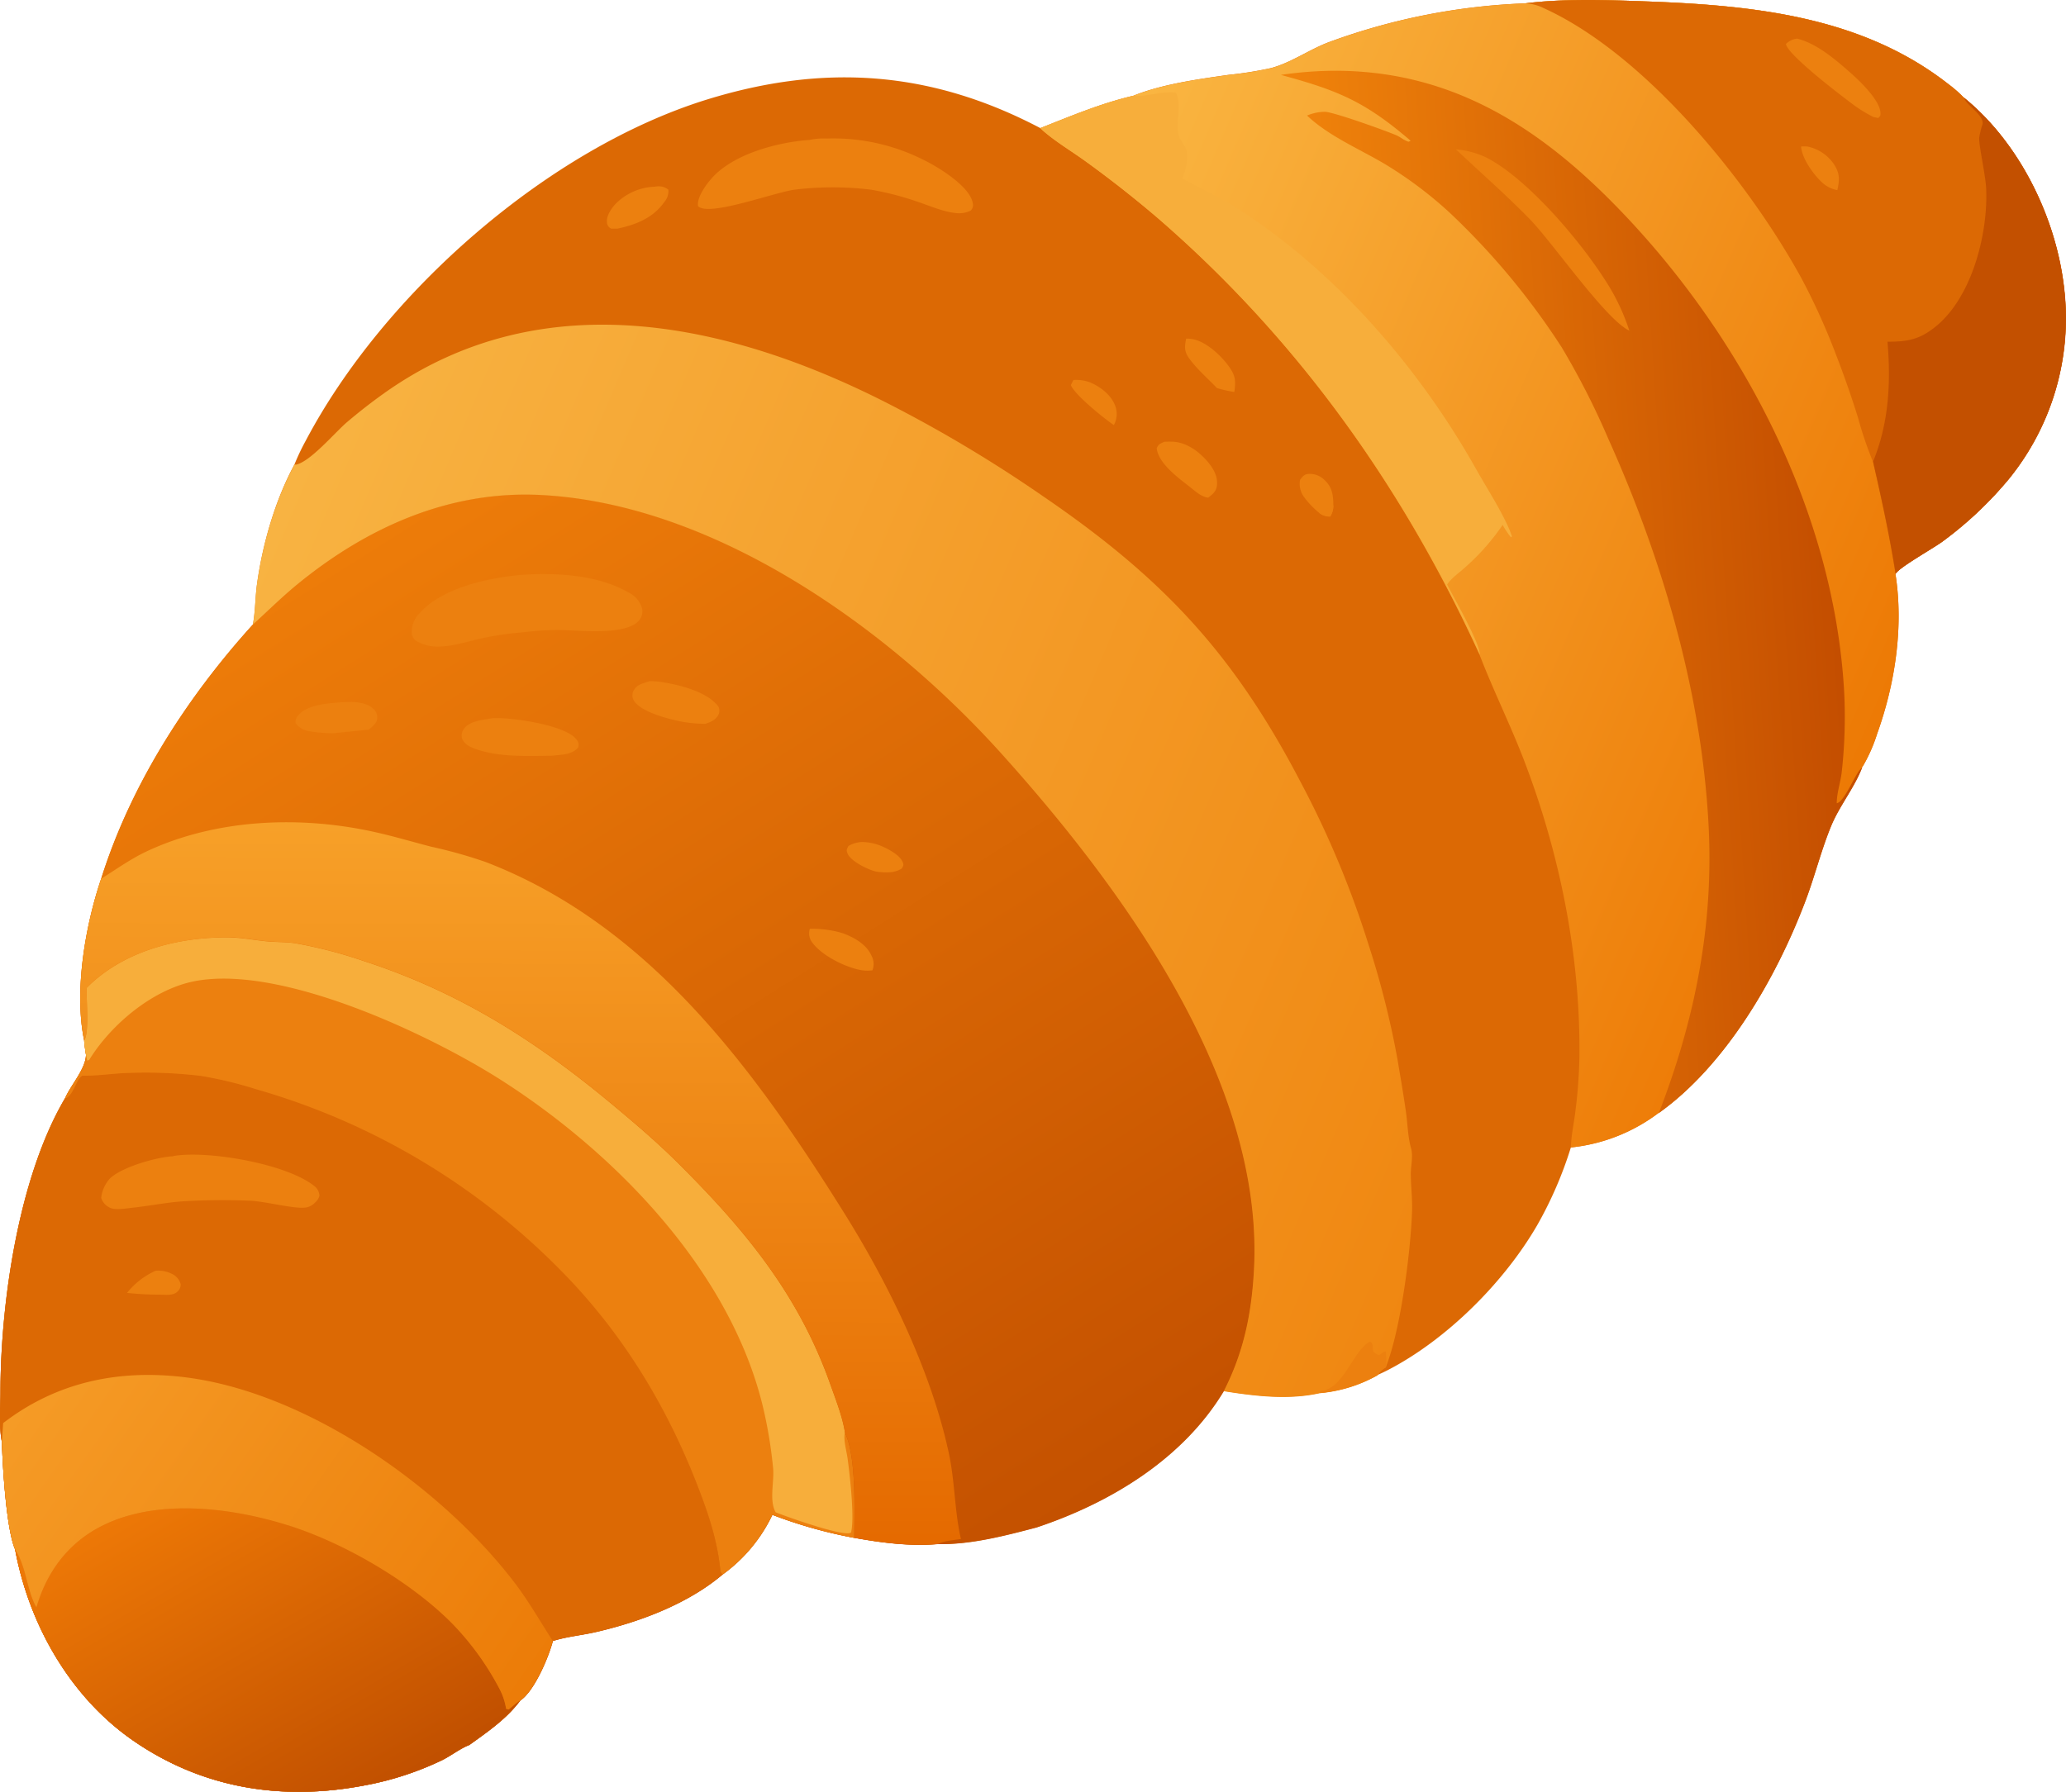 <svg id="b1e85424-3495-464c-bf78-af3e94aab79c" data-name="圖層 1" xmlns="http://www.w3.org/2000/svg" xmlns:xlink="http://www.w3.org/1999/xlink" width="498" height="432.02" viewBox="0 0 498 432.02">
  <defs>
    <linearGradient id="b79b8af9-9184-4257-8113-1bdda4252138" data-name="未命名漸層 8" x1="201.72" y1="38.48" x2="46.93" y2="283.67" gradientTransform="matrix(1, 0, 0, -1, 0, 446)" gradientUnits="userSpaceOnUse">
      <stop offset="0" stop-color="#c45100"/>
      <stop offset="1" stop-color="#ed7c09"/>
    </linearGradient>
    <linearGradient id="f625761a-049d-45b7-b4b6-08648265f65f" data-name="未命名漸層 2" x1="87.63" y1="5.5" x2="43.31" y2="82.06" gradientTransform="matrix(1, 0, 0, -1, 0, 446)" gradientUnits="userSpaceOnUse">
      <stop offset="0" stop-color="#c15000"/>
      <stop offset="1" stop-color="#ed7806"/>
    </linearGradient>
    <linearGradient id="a1affc21-0719-4e0f-9c7e-939ce13747b6" data-name="未命名漸層 3" x1="119.94" y1="22.29" x2="6.32" y2="101.96" gradientTransform="matrix(1, 0, 0, -1, 0, 446)" gradientUnits="userSpaceOnUse">
      <stop offset="0" stop-color="#ec7c08"/>
      <stop offset="1" stop-color="#f59b26"/>
    </linearGradient>
    <linearGradient id="a27ee213-a32b-4d92-89dc-45fe1ec19ebe" data-name="未命名漸層 4" x1="126.36" y1="68.62" x2="126.7" y2="241.19" gradientTransform="matrix(1, 0, 0, -1, 0, 446)" gradientUnits="userSpaceOnUse">
      <stop offset="0" stop-color="#e56a00"/>
      <stop offset="1" stop-color="#f7a028"/>
    </linearGradient>
    <linearGradient id="f42a5132-d724-4e74-b6ee-bc35d2a84a11" data-name="未命名漸層 5" x1="458.78" y1="278.48" x2="255.56" y2="365.73" gradientTransform="matrix(1, 0, 0, -1, 0, 446)" gradientUnits="userSpaceOnUse">
      <stop offset="0" stop-color="#ed7a05"/>
      <stop offset="1" stop-color="#fab541"/>
    </linearGradient>
    <linearGradient id="ffe41cb4-1e4c-4594-a5d1-3d805b7e71a4" data-name="未命名漸層 6" x1="443.04" y1="302.6" x2="321.24" y2="294.78" gradientTransform="matrix(1, 0, 0, -1, 0, 446)" gradientUnits="userSpaceOnUse">
      <stop offset="0" stop-color="#c44e00"/>
      <stop offset="1" stop-color="#f0830b"/>
    </linearGradient>
    <linearGradient id="e7d83e64-1a74-4619-8356-39c48db6ee0a" data-name="未命名漸層 7" x1="363.83" y1="177.88" x2="63.1" y2="305.94" gradientTransform="matrix(1, 0, 0, -1, 0, 446)" gradientUnits="userSpaceOnUse">
      <stop offset="0" stop-color="#f08711"/>
      <stop offset="1" stop-color="#f8b342"/>
    </linearGradient>
  </defs>
  <title>牛角麵包2</title>
  <g>
    <path d="M368.62,6.8c9.41-1.18,19.63-.82,29.1-.47,25.71.94,52,3.52,73,20a29.8,29.8,0,0,1,3.58,3.14c13.49,10.91,22.36,29.07,24.24,46.17a61.44,61.44,0,0,1-13.32,45.81,90,90,0,0,1-15.88,15c-2,1.54-10.79,6.43-11.45,7.92,2,12.74-.07,26.44-4.4,38.5a38.41,38.41,0,0,1-3.43,7.81,2.31,2.31,0,0,1-.2.24c-1.92,5.06-5.54,9.35-7.57,14.35-2.45,6-4,12.44-6.36,18.52-7,18.29-19.06,39.08-35.14,50.54a42.21,42.21,0,0,1-21.14,8.32,94.41,94.41,0,0,1-8.1,18.72c-8,13.83-21.92,27.74-36.28,35.09-.74.37-1.5.73-2.27,1.06a34.76,34.76,0,0,1-13.91,4.31c-7.54,1.68-15.6.72-23.13-.49-9.87,16.41-27.4,27-45.18,32.92-7.6,2-15.84,4.16-23.75,4-6.75.57-13.53-.31-20.16-1.5a112.74,112.74,0,0,1-19.75-5.56,37.72,37.72,0,0,1-12,14.4c-8.39,7.1-19.94,11.43-30.57,13.88-3.37.78-7.08,1.11-10.35,2.16-1,3.88-4.44,12.05-7.85,14.35-3.27,4.4-7.86,7.54-12.27,10.71-2.22.85-4.41,2.6-6.58,3.67A73.81,73.81,0,0,1,89,436.44c-19.78,3.81-38.94.87-55.72-10.66C17.94,415.23,8,397.73,4.64,379.56c-2.14-4.95-3-20-3.19-25.92-.73-3.7-.35-8.06-.34-11.86,0-21.69,4.36-52,15.57-71,1.38-3.21,5-7.08,5.05-10.53-.2-1.14-.34-2.26-.44-3.4-2.47-11.9.26-27.67,4.1-39,7.13-22.7,20.69-43.77,36.58-61.31.6-3.17.55-6.57,1-9.79,1.33-9.66,4.38-20.23,9-28.76a54.3,54.3,0,0,1,2.74-5.77C93.4,76.79,132.89,41.94,171.37,30c28.29-8.75,54-7,80.39,6.87,7.32-2.88,14.71-6,22.41-7.79,6.95-2.81,15.63-4,23.07-5.06a88.8,88.8,0,0,0,10.14-1.62c4.78-1.26,9.3-4.52,14-6.27A153.26,153.26,0,0,1,368.62,6.8Z" transform="translate(-1 -5.99)" fill="#dc6904"/>
    <path d="M62,156.55c3.6-3.27,7-6.69,10.8-9.77,16.71-13.67,36.51-22.57,58.46-21.5,41.94,2.06,83.93,32.09,111.12,62.29,29,32.17,63.36,78.86,60.94,124.47-.56,10.54-2.46,19.92-7.28,29.33-9.87,16.41-27.4,27-45.18,32.92-7.6,2-15.84,4.16-23.75,4-6.75.57-13.53-.31-20.16-1.5a112.74,112.74,0,0,1-19.75-5.56,37.72,37.72,0,0,1-12,14.4c-8.39,7.1-19.94,11.43-30.57,13.88-3.37.78-7.08,1.11-10.35,2.16-1,3.88-4.44,12.05-7.85,14.35-3.27,4.4-7.86,7.54-12.27,10.71-2.22.85-4.41,2.6-6.58,3.67A73.81,73.81,0,0,1,89,436.44c-19.78,3.81-38.94.87-55.72-10.66C17.94,415.23,8,397.73,4.64,379.56c-2.14-4.95-3-20-3.19-25.92-.73-3.7-.35-8.06-.34-11.86,0-21.69,4.36-52,15.57-71,1.38-3.21,5-7.08,5.05-10.53-.2-1.14-.34-2.26-.44-3.4-2.47-11.9.26-27.67,4.1-39C32.52,195.16,46.08,174.09,62,156.55Z" transform="translate(-1 -5.99)" fill="url(#b79b8af9-9184-4257-8113-1bdda4252138)"/>
    <path d="M16.68,270.8c1.41-.43,2.15-2.49,2.84-3.79a3.77,3.77,0,0,1,1.3-1.7h.47c3.3,0,6.55-.48,9.84-.63a112,112,0,0,1,18.31.68,96.21,96.21,0,0,1,13.31,3.21,167.74,167.74,0,0,1,73,43.26c14.68,14.7,25.5,32.23,33.06,51.49,2.77,7,5.17,14,5.87,21.57l.5.7c-8.39,7.1-19.94,11.43-30.57,13.88-3.37.78-7.08,1.11-10.35,2.16-1,3.88-4.44,12.05-7.85,14.35-3.27,4.4-7.86,7.54-12.27,10.71-2.22.85-4.41,2.6-6.58,3.67A73.81,73.81,0,0,1,89,436.44c-19.78,3.81-38.94.87-55.72-10.66C17.94,415.23,8,397.73,4.64,379.56c-2.14-4.95-3-20-3.19-25.92-.73-3.7-.35-8.06-.34-11.86C1.15,320.09,5.47,289.79,16.68,270.8Z" transform="translate(-1 -5.99)" fill="#dc6904"/>
    <path d="M9.73,393.54c2.44-8.23,7.38-15.1,15.05-19.23,13.32-7.17,31.56-4.94,45.49-.61,13.56,4.21,29.7,13.62,39.73,23.73a67.64,67.64,0,0,1,11.42,15.73A15.44,15.44,0,0,1,123,418l.58.2c.93-.71,1.79-1.56,2.78-2.18-3.27,4.4-7.86,7.54-12.27,10.71-2.22.85-4.41,2.6-6.58,3.67A73.81,73.81,0,0,1,89,436.44c-19.78,3.81-38.94.87-55.72-10.66C17.94,415.23,8,397.73,4.64,379.56c2.57,3.93,2.75,9.18,4.82,13.41Z" transform="translate(-1 -5.99)" fill="url(#f625761a-049d-45b7-b4b6-08648265f65f)"/>
    <path d="M1.76,349.11c13-10,28.11-13.07,44.25-11,29.17,3.79,61.33,26.35,78.95,49.38,3.42,4.46,6.22,9.41,9.27,14.12-1,3.88-4.44,12.05-7.85,14.35-1,.62-1.85,1.47-2.78,2.18L123,418a15.44,15.44,0,0,0-1.6-4.8A67.64,67.64,0,0,0,110,397.43c-10-10.11-26.17-19.52-39.73-23.73-13.93-4.33-32.17-6.56-45.49.61-7.67,4.13-12.61,11-15,19.23L9.46,393c-2.07-4.23-2.25-9.48-4.82-13.41-2.14-4.95-3-20-3.19-25.92Z" transform="translate(-1 -5.99)" fill="url(#a1affc21-0719-4e0f-9c7e-939ce13747b6)"/>
    <path d="M42.64,284.78c.11,0,.21-.07.32-.09,8.21-1.34,26.92,1.85,33.7,7.18A3.14,3.14,0,0,1,78,294.33a3.45,3.45,0,0,1-1.06,1.61,3.9,3.9,0,0,1-2,1.15c-2.73.56-10.29-1.56-14-1.61a158.41,158.41,0,0,0-16.31.19c-3.88.31-7.74,1.09-11.61,1.5-1.35.15-4.31.68-5.53,0a3.89,3.89,0,0,1-2.1-2.36,8.26,8.26,0,0,1,2.14-4.71C30.39,287.38,38.64,285,42.64,284.78Z" transform="translate(-1 -5.99)" fill="#ec800f"/>
    <path d="M38.51,312.38a7.21,7.21,0,0,1,3.82.7,3.86,3.86,0,0,1,2.23,2.57,2.37,2.37,0,0,1-1,1.94c-1,.8-2.75.57-4,.55a75.28,75.28,0,0,1-7.94-.42A18.34,18.34,0,0,1,38.51,312.38Z" transform="translate(-1 -5.99)" fill="#ec800f"/>
    <path d="M21.91,244.15C30.63,235.39,43.5,232,55.59,232c3.42,0,6.34.63,9.66.95,2.25.23,4.58.13,6.82.46a108.81,108.81,0,0,1,16.62,4.31c22.83,7.41,41.23,19.06,59.61,34.35,5.51,4.58,11.12,9.36,16.19,14.42,16.07,16,29,31.61,36.67,53.33,1.28,3.62,2.92,7.75,3.5,11.55,2.8,5.91,2.28,18.57,2.26,25.42a112.74,112.74,0,0,1-19.75-5.56,37.72,37.72,0,0,1-12,14.4l-.5-.7c-.7-7.58-3.1-14.53-5.87-21.57-7.56-19.26-18.38-36.79-33.06-51.49a167.74,167.74,0,0,0-73-43.26,96.21,96.21,0,0,0-13.31-3.21,112,112,0,0,0-18.31-.68c-3.29.15-6.54.65-9.84.63h-.47a3.77,3.77,0,0,0-1.3,1.7c-.69,1.3-1.43,3.36-2.84,3.79,1.38-3.21,5-7.08,5.05-10.53-.2-1.14-.34-2.26-.44-3.4C22.6,254.88,21.74,247,21.91,244.15Z" transform="translate(-1 -5.99)" fill="#ec800f"/>
    <path d="M21.91,244.15C30.63,235.39,43.5,232,55.59,232c3.42,0,6.34.63,9.66.95,2.25.23,4.58.13,6.82.46a108.81,108.81,0,0,1,16.62,4.31c22.83,7.41,41.23,19.06,59.61,34.35,5.51,4.58,11.12,9.36,16.19,14.42,16.07,16,29,31.61,36.67,53.33,1.28,3.62,2.92,7.75,3.5,11.55-.42,1.77.42,4.52.66,6.35.53,4,1.72,14.21.82,17.77a1.51,1.51,0,0,1-.26.12c-2.28.68-15.25-3.91-17.92-5-1.59-2.88-.31-7.32-.6-10.55a109.32,109.32,0,0,0-2.08-13.23c-7.29-33.28-35.16-62.2-63-80.12-17.4-11.2-54.14-28.64-75.07-24-9.67,2.16-19.24,10.2-24.46,18.43-.34.54-.08.32-.73.58l-.31-1.43c-.2-1.14-.34-2.26-.44-3.4C22.6,254.88,21.74,247,21.91,244.15Z" transform="translate(-1 -5.99)" fill="#f7ae3b"/>
    <path d="M25.39,217.86c3.61-2.27,7-4.71,10.84-6.54,17-8,37.51-8.75,55.66-4.59,4.42,1,8.76,2.31,13.15,3.43a114,114,0,0,1,13.09,3.69c39.43,15.19,64.8,50.1,86.38,84.64,10.7,17.11,21,38.17,25.23,58,1.43,6.68,1.43,14.62,2.9,20.56-1.68.3-4.1.4-5.56,1.21-6.75.57-13.53-.31-20.16-1.5,0-6.85.54-19.51-2.26-25.42-.58-3.8-2.22-7.93-3.5-11.55-7.67-21.72-20.6-37.29-36.67-53.33-5.07-5.06-10.68-9.84-16.19-14.42-18.38-15.29-36.78-26.94-59.61-34.35a108.81,108.81,0,0,0-16.62-4.31c-2.24-.33-4.57-.23-6.82-.46-3.32-.32-6.24-1-9.66-.95-12.09.06-25,3.43-33.68,12.19-.17,2.82.69,10.73-.62,12.72C18.82,245,21.55,229.2,25.39,217.86Z" transform="translate(-1 -5.99)" fill="url(#a27ee213-a32b-4d92-89dc-45fe1ec19ebe)"/>
    <path d="M126.07,144.64c8.39-.67,18.87-.16,26.35,4.16a6.16,6.16,0,0,1,3.36,3.91,3.35,3.35,0,0,1-.56,2.64c-2.95,4.14-15.35,2.51-19.8,2.54-3,0-5.9.27-8.85.59a75.46,75.46,0,0,0-9.36,1.4c-3.4.74-7.11,2-10.59,2a10,10,0,0,1-5.13-1.27,2.38,2.38,0,0,1-1.23-2,6.17,6.17,0,0,1,1.67-4.53C107.31,147.78,118.27,145.45,126.07,144.64Z" transform="translate(-1 -5.99)" fill="#ec800f"/>
    <path d="M119.83,179.14c.4,0,.79,0,1.19,0,4.16,0,16.2,1.7,18.87,5.07a1.87,1.87,0,0,1,.47,2c-1.52,1.84-4.09,1.7-6.3,2-5.93.06-12.56.38-18.23-1.57-1.34-.46-2.84-1.11-3.41-2.5a2.65,2.65,0,0,1,.32-2.3C114,179.78,117.69,179.51,119.83,179.14Z" transform="translate(-1 -5.99)" fill="#ec800f"/>
    <path d="M157.5,170.25a15,15,0,0,1,3.07.2c4.23.66,11.05,2.33,13.66,6a2.47,2.47,0,0,1,.06,1.61c-.61,1.44-1.88,2-3.26,2.44a31,31,0,0,1-7.61-.93c-2.66-.63-8.65-2.33-9.8-5a2.45,2.45,0,0,1,.25-2.3C154.59,171,156.27,170.67,157.5,170.25Z" transform="translate(-1 -5.99)" fill="#ec800f"/>
    <path d="M83.68,175.27l.36,0c2.28-.14,5.42,0,7.12,1.78a2.73,2.73,0,0,1,.75,2.28c-.12,1.1-1.26,1.9-2,2.58l-8.69.88a39.3,39.3,0,0,1-5.53-.47,5,5,0,0,1-3.46-2,2.38,2.38,0,0,1,.63-1.81C75.11,175.75,80.39,175.57,83.68,175.27Z" transform="translate(-1 -5.99)" fill="#ec800f"/>
    <path d="M196.21,229.92a25.85,25.85,0,0,1,7.88,1.06c2.76,1,5.79,2.68,7,5.48a4.2,4.2,0,0,1,.21,3.48,9.41,9.41,0,0,1-2.43,0c-3.93-.58-10.15-3.68-12.32-7.05A3.64,3.64,0,0,1,196.21,229.92Z" transform="translate(-1 -5.99)" fill="#ec800f"/>
    <path d="M208.9,209a12.9,12.9,0,0,1,4.62,1c1.69.74,4.61,2.23,5.18,4.14.17.56-.09.77-.33,1.26a6.28,6.28,0,0,1-3.05.91,15.38,15.38,0,0,1-3.11-.17c-1.92-.42-6.12-2.47-6.91-4.35-.36-.85-.18-1.05.2-1.82A7,7,0,0,1,208.9,209Z" transform="translate(-1 -5.99)" fill="#ec800f"/>
    <path d="M368.62,6.8c9.41-1.18,19.63-.82,29.1-.47,25.71.94,52,3.52,73,20a29.8,29.8,0,0,1,3.58,3.14c13.49,10.91,22.36,29.07,24.24,46.17a61.44,61.44,0,0,1-13.32,45.81,90,90,0,0,1-15.88,15c-2,1.54-10.79,6.43-11.45,7.92,2,12.74-.07,26.44-4.4,38.5a38.41,38.41,0,0,1-3.43,7.81,2.31,2.31,0,0,1-.2.24c-1.92,5.06-5.54,9.35-7.57,14.35-2.45,6-4,12.44-6.36,18.52-7,18.29-19.06,39.08-35.14,50.54a42.21,42.21,0,0,1-21.14,8.32c.08-2.64.64-5.4,1-8a122,122,0,0,0,1.06-13.77c.29-24.24-4.69-49-13.36-71.6-3.31-8.61-7.42-16.87-10.72-25.45-18.61-40.6-44-76.29-77.88-105.53q-8.31-7.08-17.16-13.47c-3.39-2.45-7.26-4.73-10.37-7.49l-.49-.45c7.32-2.88,14.71-6,22.41-7.79,6.95-2.81,15.63-4,23.07-5.06a88.8,88.8,0,0,0,10.14-1.62c4.78-1.26,9.3-4.52,14-6.27A153.26,153.26,0,0,1,368.62,6.8Z" transform="translate(-1 -5.99)" fill="url(#f42a5132-d724-4e74-b6ee-bc35d2a84a11)"/>
    <path d="M309.76,24.05a90.74,90.74,0,0,1,13.06-1c27,0,47.66,12.53,66.23,31.12,31,31.08,54.11,74.59,56.49,118.88a119.19,119.19,0,0,1-.6,19.08c-.27,2.49-1.2,5-1.2,7.53,1.86-.35,4.28-6.75,5.78-8.3l.39-.39c-1.92,5.06-5.54,9.35-7.57,14.35-2.45,6-4,12.44-6.36,18.52-7,18.29-19.06,39.08-35.14,50.54,8.7-22.41,13.3-45.43,12-69.54-1.7-31.95-11.11-64-24.18-93.09a185.82,185.82,0,0,0-11.21-22,174.9,174.9,0,0,0-27-32.47,97.29,97.29,0,0,0-15.87-11.88c-6-3.53-13-6.49-18.19-11.24l-.34-.31a11.29,11.29,0,0,1,4.35-.9c2.21.09,14.72,4.58,17.28,5.7.87.39,1.53,1,2.41,1.35.57.23.34.19.95-.06C330,30.45,323.55,27.8,309.76,24.05Z" transform="translate(-1 -5.99)" fill="url(#ffe41cb4-1e4c-4594-a5d1-3d805b7e71a4)"/>
    <path d="M351.94,42a21.08,21.08,0,0,1,7.39,2c10.36,5.33,24,21.65,29.93,31.71a51,51,0,0,1,4.48,10c-5.62-2.61-18.34-21-23.74-26.61C364.28,53.18,358,47.72,351.94,42Z" transform="translate(-1 -5.99)" fill="#ec800f"/>
    <path d="M368.62,6.8c9.41-1.18,19.63-.82,29.1-.47,25.71.94,52,3.52,73,20a29.8,29.8,0,0,1,3.58,3.14c13.49,10.91,22.36,29.07,24.24,46.17a61.44,61.44,0,0,1-13.32,45.81,90,90,0,0,1-15.88,15c-2,1.54-10.79,6.43-11.45,7.92-1.42-9.14-3.38-18.1-5.44-27.11a90.34,90.34,0,0,1-3.59-10.59q-2.42-7.76-5.36-15.33a159.83,159.83,0,0,0-8.13-18C422.64,50,397.65,19,372.91,7.86A10.64,10.64,0,0,0,368.62,6.8Z" transform="translate(-1 -5.99)" fill="#dc6904"/>
    <path d="M474.35,29.48c13.49,10.91,22.36,29.07,24.24,46.17a61.44,61.44,0,0,1-13.32,45.81,90,90,0,0,1-15.88,15c-2,1.54-10.79,6.43-11.45,7.92-1.42-9.14-3.38-18.1-5.44-27.11,3.8-9.28,4.31-19,3.47-28.89,3.15,0,6-.18,8.79-1.73,10.95-6.06,15.49-23.48,15-35.05-.13-3.4-1.75-10.23-1.68-12.39a19.63,19.63,0,0,1,.81-3.3c.37-2-3.36-4.24-4.29-5.92C474.53,29.84,474.44,29.66,474.35,29.48Z" transform="translate(-1 -5.99)" fill="#c35000"/>
    <path d="M434.16,15.3C438.69,16.39,443,20,446.44,23c2.32,2,7.83,7.07,7.84,10.34,0,.68-.12.63-.53,1.1l-1.16-.23a33.81,33.81,0,0,1-4.47-2.7c-2.82-2.07-16.23-12.24-16.63-14.92A4.58,4.58,0,0,1,434.16,15.3Z" transform="translate(-1 -5.99)" fill="#ec800f"/>
    <path d="M435.14,41.31a12.53,12.53,0,0,1,1.5,0,10.2,10.2,0,0,1,6.45,4.31c1.42,2.17,1.34,3.76.79,6.21A7.42,7.42,0,0,1,440.22,50C438.14,48.08,435.36,44.24,435.14,41.31Z" transform="translate(-1 -5.99)" fill="#ec800f"/>
    <path d="M274.17,29.1l.72,0c3.14.05,6.37-1.15,9.49-.79,1.54,2.41.1,7.07.62,9.86.41,2.22,2.37,3,2.17,5.63,0,.18,0,.36,0,.54A15.93,15.93,0,0,1,286,49c4.34,2.45,9.06,4.56,13.24,7.23,23.88,15.3,43.93,38.51,57.71,63.11,2.44,4.35,7.07,11.51,8.5,16l-.25.19a19.16,19.16,0,0,1-2-3c-.07.12-.14.24-.22.35a54.77,54.77,0,0,1-8.8,9.89c-1.44,1.33-3.27,2.52-4.36,4.15,1.57,3.08,8,14.27,7.88,16.93-18.61-40.6-44-76.29-77.88-105.53q-8.31-7.08-17.16-13.47c-3.39-2.45-7.26-4.73-10.37-7.49l-.49-.45C259.08,34,266.47,30.86,274.17,29.1Z" transform="translate(-1 -5.99)" fill="#f7ae3b"/>
    <path d="M72,118c.15,0,.29,0,.44,0,3.53-.84,9.3-7.77,12.29-10.3s5.84-4.75,8.89-6.92c38.7-27.48,84.82-16.69,123.64,3.64a326.67,326.67,0,0,1,35.12,21.19c28.81,19.66,45.89,37.86,62,68.7a229.68,229.68,0,0,1,16.38,39.06,213.14,213.14,0,0,1,7.08,27.93c.71,4.28,1.47,8.57,2.07,12.87.4,2.83.44,5.93,1.22,8.67.53,1.9-.05,4.19-.06,6.15,0,3,.41,6,.3,9.09-.36,9.88-2.76,28.68-6.35,37.61a5.4,5.4,0,0,0-2,1.91,34.76,34.76,0,0,1-13.91,4.31c-7.54,1.68-15.6.72-23.13-.49,4.82-9.41,6.72-18.79,7.28-29.33,2.42-45.61-32-92.3-60.94-124.47-27.19-30.2-69.18-60.23-111.12-62.29-21.95-1.07-41.75,7.83-58.46,21.5-3.77,3.08-7.2,6.5-10.8,9.77.6-3.17.55-6.57,1-9.79C64.3,137.1,67.35,126.53,72,118Z" transform="translate(-1 -5.99)" fill="url(#e7d83e64-1a74-4619-8356-39c48db6ee0a)"/>
    <path d="M319.14,341.86l.13-.57c5.49,0,8-10,12-11.84,1.21.85.09,2,1.16,2.77,1.55,1.12,1.23-.22,2.6-.38a17.87,17.87,0,0,1,.06,3.8,5.4,5.4,0,0,0-2,1.91A34.76,34.76,0,0,1,319.14,341.86Z" transform="translate(-1 -5.99)" fill="#ec800f"/>
    <path d="M196.1,39.73a16.69,16.69,0,0,1,4.24-.34,48.25,48.25,0,0,1,23.56,5.29c3.34,1.65,10.82,6.21,11.57,10.22a1.84,1.84,0,0,1-.51,1.88,6.38,6.38,0,0,1-3.76.55c-2.85-.3-5.81-1.61-8.52-2.52a71.31,71.31,0,0,0-11.75-3.09,75.86,75.86,0,0,0-18.38,0c-4.66.61-19.54,6.14-22.88,4.26-.39-.22-.42-.21-.44-.63-.09-1.87,1.83-4.66,3-6C177.34,43.17,188.4,40.27,196.1,39.73Z" transform="translate(-1 -5.99)" fill="#ec800f"/>
    <path d="M281.65,112.51a18.74,18.74,0,0,1,2.37,0c3.21.27,6.12,2.46,8.14,4.87,1.37,1.63,2.46,3.56,2.16,5.77-.2,1.4-1.05,2-2.08,2.83-1.66-.17-3.16-1.59-4.42-2.58-2.72-2.13-7.6-5.66-8-9.33C280.29,113,280.61,113,281.65,112.51Z" transform="translate(-1 -5.99)" fill="#ec800f"/>
    <path d="M158.86,51a2.15,2.15,0,0,1,.34-.05,3.79,3.79,0,0,1,2.91.77,4,4,0,0,1-1,3c-2.67,3.82-6.85,5.46-11.23,6.39l-1.58,0a1.79,1.79,0,0,1-1-1.65c-.14-1.49,1.14-3.3,2.09-4.32A14,14,0,0,1,158.86,51Z" transform="translate(-1 -5.99)" fill="#ec800f"/>
    <path d="M286.91,87.64c.4,0,.79,0,1.19.07,3.23.34,6.89,3.69,8.78,6.18s2.06,3.62,1.65,6.61a31.55,31.55,0,0,1-4.18-.94c-2.23-2.35-4.85-4.56-6.74-7.21C286.41,90.66,286.54,89.59,286.91,87.64Z" transform="translate(-1 -5.99)" fill="#ec800f"/>
    <path d="M319,129.66a20.72,20.72,0,0,1-3.61-3.76,5.28,5.28,0,0,1-1-4.24c.54-.72.95-1.29,1.92-1.4a5,5,0,0,1,4,1.51c1.85,1.73,2.05,3.64,2.09,6a4.69,4.69,0,0,1-.75,2.73A4.07,4.07,0,0,1,319,129.66Z" transform="translate(-1 -5.99)" fill="#ec800f"/>
    <path d="M319,129.66a11.45,11.45,0,0,0,3.38-1.84,4.69,4.69,0,0,1-.75,2.73A4.07,4.07,0,0,1,319,129.66Z" transform="translate(-1 -5.99)" fill="#ec800f"/>
    <path d="M259.74,97.61a9.45,9.45,0,0,1,4,.57c2.55,1.07,5.18,3.09,6.12,5.78a5.54,5.54,0,0,1-.37,4.52c-2.27-1.52-9.49-7.32-10.36-9.65Z" transform="translate(-1 -5.99)" fill="#ec800f"/>
  </g>
</svg>
